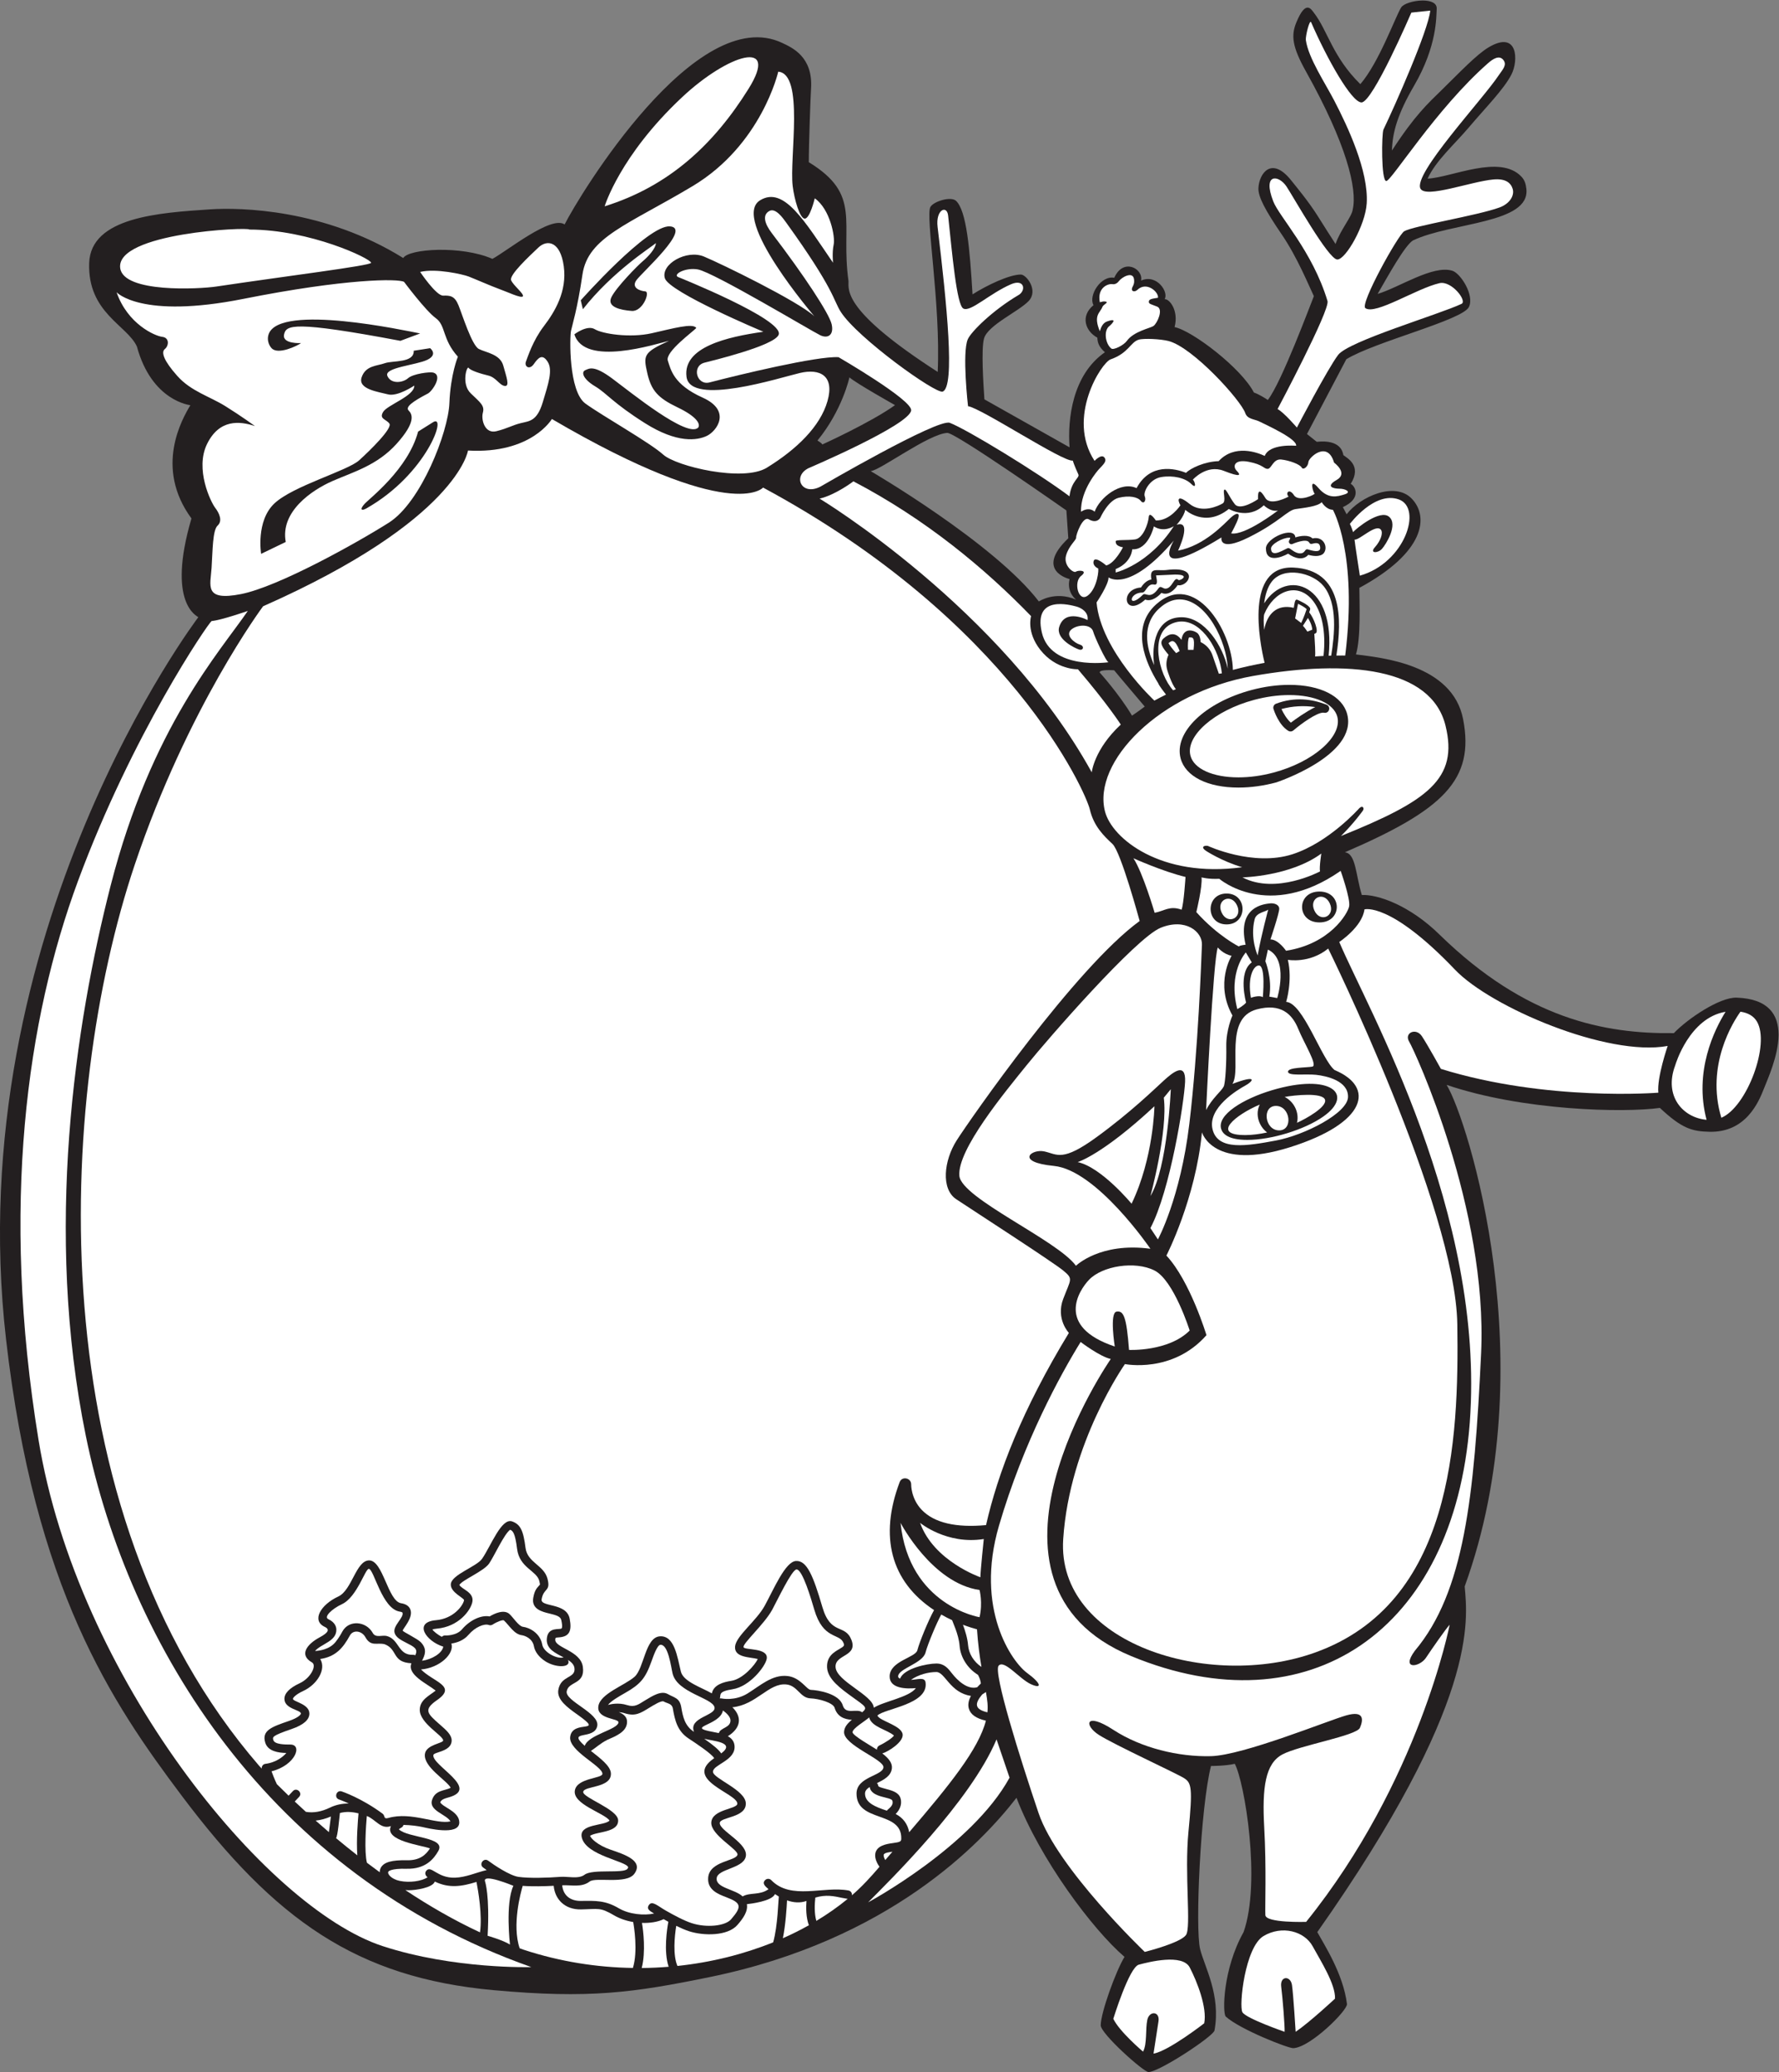 <?xml version="1.0" encoding="UTF-8" standalone="no"?>
<svg
   xmlns:dc="http://purl.org/dc/elements/1.1/"
   xmlns:cc="http://creativecommons.org/ns#"
   xmlns:rdf="http://www.w3.org/1999/02/22-rdf-syntax-ns#"
   xmlns:svg="http://www.w3.org/2000/svg"
   xmlns="http://www.w3.org/2000/svg"
   viewBox="0 0 697.987 812.467"
   height="812.467"
   width="697.987"
   xml:space="preserve"
   id="svg2"
   version="1.1"><rect x="0" y="0" width="697.987" height="812.467" fill="#808080" stroke="none"/><defs
     id="defs6" /><g
     transform="matrix(1.333,0,0,-1.333,0,812.467)"
     id="g10"><g
       transform="scale(0.1)"
       id="g12"><path
         id="path14"
         style="fill:#231f20;fill-opacity:1;fill-rule:evenodd;stroke:none"
         d="m 3331.9,3989.97 c -38.34,64.17 -95.01,126.67 -95.01,126.67 -2.08,10 42.51,6.66 42.51,6.66 5,-6.66 90,-106.67 90,-106.67 -20.84,-15.81 -37.5,-26.66 -37.5,-26.66 v 0 z m -274.19,335.83 c -131.65,171.68 -495,383.34 -495,383.34 28.33,2.5 170.42,109.38 225.42,112.49 23.75,1.36 350.62,-228.11 350.62,-228.11 l 5.63,-81.88 c -100.63,-95.62 3.75,-120 3.75,-120 -9.38,-40 19.37,-60.62 19.37,-60.62 -62.5,26.88 -109.79,-5.22 -109.79,-5.22 z m -651.67,473.34 c 73.34,89.18 94.17,185.84 94.17,185.84 18.33,-16.68 134.17,-81.68 134.17,-81.68 -70.84,-50.82 -214.17,-115.83 -214.17,-115.83 0,3.33 -14.17,11.67 -14.17,11.67 v 0 z M 5111.65,3160.37 c -50.15,1.75 -144.68,-62.32 -184.94,-104.4 -204.26,-2.43 -435.14,42.13 -687.96,288.16 -89.97,88.88 -184.75,120.27 -230.45,118.19 -18.23,59.16 -17.24,122.65 -50.17,125.57 290,125 382.93,212.92 348.27,391.77 -31.32,161.52 -241.54,180.82 -315.34,190.31 14.93,49.21 10.08,155.28 10,195.82 192.9,104.19 205.49,209.02 154.24,262.34 -49.85,51.88 -152.15,5.59 -191.74,-45.87 -2.24,4.31 -8.83,17.15 -11.1,21.02 56.08,25.45 36.7,62.01 23.17,68.36 34.16,54.59 -11.67,76.36 -21.67,84.59 -1.55,8.83 -7.9,46.66 -78.33,39.16 l -28.75,22.91 115.83,220 c 84.17,51.67 342.5,115 360.85,153.75 16.65,35.2 -24.81,98.97 -48.56,106.47 -57.39,18.12 -157.29,-49.38 -220.19,-68.13 32.05,55.55 79.57,141.66 103.86,157.29 113.21,53.96 345.71,48.96 334,151.91 -1.61,14.08 -4.85,25.52 -14.59,35.8 -63.68,67.09 -204.93,-2.5 -276.18,-5.84 24.56,53.35 78.18,99.69 121.71,151.06 51.18,60.39 102.43,111.32 125.14,155.41 20.63,40 20,131.25 -66.87,80 -35.9,-21.19 -85.86,-74.4 -137.22,-124.48 -42.08,-41.02 -80.54,-75.9 -147.6,-179.23 1.18,52.69 16.73,107.71 64.84,190.17 68.94,118.18 65.27,203.9 66.85,226.34 1.22,17.46 -17.37,24.34 -39.34,24.68 h -3.19 c -25.96,-0.34 -55.42,-9.33 -62.26,-20.61 -17.9,-29.59 -65.21,-161.87 -120,-225.41 -82.12,80.57 -95.93,157.46 -136.91,210.33 -8.57,11.05 -23.92,37.99 -51.42,-28.67 -16.01,-38.81 -12.4,-71.6 28.68,-145.04 118.82,-212.46 151.32,-344.96 137.15,-405.8 -2.8,-21.09 -36.14,-59.47 -50.51,-101.03 -14.01,21.22 -32.17,50.36 -53.13,83.44 -27.54,43.45 -62.19,84.56 -77.17,103.43 -57.94,72.91 -94.58,20.66 -96.65,-22.26 -1.25,-25.31 19.96,-65.24 68.61,-136.51 46.42,-68.04 79.89,-151.23 94.59,-181.55 -9.07,-21.86 -94.7,-253.11 -135.51,-305.31 -8.31,5.55 -26.9,17.02 -41.04,21.88 -36.25,70.83 -180,181.25 -233.45,192.5 12.8,48.44 -15,83.43 -29.34,82.15 12.98,19.94 -22.65,75.35 -69.25,54.6 7.3,34.84 -52.36,68.25 -78.91,8.25 -39.22,7.5 -76.88,-52.19 -61.09,-80.47 -39.54,-32.34 -23.91,-76.72 11.25,-95.63 0.62,-14.52 4.37,-27.02 22.34,-42.96 -95.63,-66.25 -110.32,-196.56 -104.07,-279.7 l -250.64,141.16 c -3,44.67 -9.95,148.21 -1.03,179.26 11.25,39.18 102.21,79.32 131.25,110 29.58,31.26 -6.65,77.93 -23.01,77.9 -34.29,-0.07 -100.11,-31.69 -142.2,-58.31 -7.96,134.15 -17.69,245.84 -48.46,275.06 -14.52,13.81 -64.66,-0.68 -75.29,-17.56 -15.78,-25.05 30.63,-287.5 21.25,-485.62 -277.5,178.75 -262.51,239.37 -262.53,266.93 -24.34,173.69 40.66,253.69 -116.84,349.94 -0.1,49.7 5.05,193.44 6.59,216.32 6.32,94.09 -56.02,120.77 -84.41,134.33 -253.46,121.1 -598.43,-449.4 -640.93,-533.77 -39.38,27.51 -169.38,-78.13 -212.5,-101.25 -91.25,40 -246.25,30 -262.5,2.5 -231.665,143.96 -478.056,149.16 -568.759,143.12 -148.609,-9.91 -351.246,-22.5 -355.621,-158.12 -4.711,-146.04 111.754,-182.5 140.453,-245.26 43.918,-161.62 157.551,-172.47 157.395,-172.72 -24.043,-40.11 -106.739,-183.25 3.183,-333.07 -73.668,-251.43 17.524,-287.06 20.215,-290.51 0.004,0 -703.336,-924.91 -565.957,-2123.87 C 101.875,1421.66 328.813,1087.02 534.398,813.441 809.375,447.5 1049.87,277.559 1452.71,240.82 c 281.65,-25.699 410.57,-7.668 636.2,38.481 528.55,108.16 799.22,393.609 902.97,527.359 69.7,-181.398 224.18,-387.519 317.91,-467.949 -25.34,-41.621 -69.79,-163.609 -70,-201.32 C 3239.66,113.031 3365.63,0 3380.45,0 c 31.43,0 191.09,105.141 194.25,122.27 19.05,104.062 -29.34,187.152 -42.32,239.242 -14.88,59.527 0.75,415.777 32,538.707 0,0 42.5,-0.117 70,6.441 28.75,-53.43 77.91,-347.519 25.94,-495 -61.57,-109.39 -62.32,-239.41 -52.5,-248.449 40.74,-37.41 183.64,-93.641 198.87,-93.031 50.25,2.09 160.21,111.48 157.9,130 -11.05,88.929 -67.69,175.492 -87.31,211.429 477.1,677.531 442.1,919.431 433.78,1016.711 236.65,652.5 9.67,1373.09 -53.16,1475.47 223.67,-76.15 521.91,-82.56 627.73,-67.75 65.03,-61.06 95.03,-69.04 145.83,-70.22 107.1,-2.5 144.71,86.86 160.44,127.07 11.08,28.36 42.29,96.25 43,156.57 v 2.8 c -0.23,55.98 -27.63,104.72 -123.25,108.11 v 0 0" /><path
         id="path16"
         style="fill:#ffffff;fill-opacity:1;fill-rule:evenodd;stroke:none"
         d="m 2555.21,499.141 c 62.25,62.929 300.85,295.839 377.92,479.379 l 38.33,-112.7 C 2859.91,662.48 2555.21,499.141 2555.21,499.141 v 0 z M 1126.04,370.469 C 780.039,483.68 226.824,1164.28 113.313,1859.98 1.125,2547.54 79.277,3097.44 229.375,3503.03 c 160,432.36 383.043,758.12 393.438,765.17 27.265,2.05 106.562,29.69 106.562,29.69 C 647.715,4178.3 445.469,3956.74 325.836,3490.68 221.039,3082.48 129.371,2474.14 252.715,1870.82 378.727,1254.36 791.379,581.16 1563.88,308.66 c 0,-0.019 -227.84,-6.898 -437.84,61.809 v 0 z M 3446.06,2891.04 c 0,0 -9.16,-230.2 -60,-314.38 0,0 51.92,190.3 39.42,289.48 l 20.58,24.9 z m -110.02,679.34 c 0,0 85.84,-38.74 153.34,-55 0,0.01 -4.98,-79.57 -11.67,-96.25 -35,12.51 -50.4,-3.74 -79.16,-9.17 0,0 -34.59,117.93 -62.51,160.42 v 0 z m -122.66,252.75 c -266.5,483.01 -801.04,805.16 -801.04,805.16 47.04,10.85 99.54,50.84 99.54,50.84 213.8,-111.73 387.7,-256.97 522.96,-396.49 0,0 -14.63,-46.16 27.24,-99.33 46.83,-59.42 110.67,-57.02 110.67,-57.02 87.65,-102.6 126.12,-162.65 126.12,-162.65 -78.75,-73.25 -85.49,-140.51 -85.49,-140.51 v 0 0" /><path
         id="path18"
         style="fill:#ffffff;fill-opacity:1;fill-rule:evenodd;stroke:none"
         d="m 3239.4,4573.73 c 0,0 22.5,49.56 53.31,57.06 30.85,7.51 55.85,2.51 65,-9.15 9.19,-11.66 16.67,1.87 11.67,13.43 -4.98,11.57 13.33,50.73 48.33,56.56 35,5.85 70.84,-2.5 88.35,-19.99 17.5,-17.5 10.84,7.49 5,12.49 0,0.01 40.3,45.86 90.98,25.85 50.67,-20.01 50.67,-12.51 38.17,0 -12.5,12.5 -8.31,34.98 35.04,26.65 43.31,-8.33 44.15,-20.84 55.81,-20.84 11.65,0.01 15.82,30.02 40,27.51 24.15,-2.5 55,-14.17 60,-23.33 5,-9.17 19.15,2.51 20,15.83 0.84,13.34 56.19,64.99 75.59,-1.67 0,0.01 42.75,-30.83 7.75,-50.83 -35,-20 -9.19,-25.83 8.31,-25.83 17.5,0.01 36.69,-10 15,-16.67 -21.65,-6.66 -48.31,-14.99 -77.5,19.17 -29.15,34.17 -14.96,-15 -10.81,-16.67 4.16,-1.66 -46.53,-26.66 -60.76,-5 -14.24,21.68 -25.93,6.67 -15.93,-4.17 0,0.01 -53.31,-28.85 -68.31,-4.01 -15,24.86 -22.7,26.57 -21.69,-3.48 0,0 -51.67,-35.85 -68.33,-14.59 -16.67,21.25 -26.15,47.92 -31,42.09 -4.82,-5.84 6.41,-33.35 -4.63,-40 -11.04,-6.66 -61.04,-30.85 -97.69,-1.25 -36.66,29.58 -35.81,11.25 -26.66,-4.17 0,0 -30,-46.25 -72.5,-44.58 0,0 -19.19,29.18 -20.84,9.59 -1.66,-19.59 -16.68,-62.1 -40,-65.43 -23.35,-3.33 -57.93,0.02 -57.31,-5.83 0.65,-5.83 0.65,-13.33 21.46,-17.49 0,0 -23.33,-46.68 -49.15,-53.34 0,0 -31.66,27.49 -36.66,14.15 -5,-13.31 9.16,-21.66 12.5,-22.49 3.31,-0.82 -1.69,-58.33 -30,-79.99 -28.35,-21.67 -42.65,39.99 -20.08,57.48 22.58,17.51 -8.7,17.51 -15.16,12.51 -6.45,-5 -37.26,17.51 -28.95,47.5 8.35,30 30.42,45 29.79,53.33 -0.6,8.35 19.4,63.35 36.9,53.34 25.56,-14.6 35,5.49 35,6.26 v 0 z m 26.85,562.91 c -18.61,-12.69 -13.43,-52.45 4.7,-66.88 6.76,-5.4 36.87,9.9 45.93,22.63 19.91,27.88 69.07,37.38 78.12,43.63 10.83,7.46 30.17,49.06 10.95,57.03 -17.76,7.36 -25.29,7.39 -24.53,15 0.7,7.2 9.24,8.24 26.92,11.09 2.61,16.57 -33.45,49.31 -60.63,23.22 -8.31,-7.97 -21.6,-4.78 -13.79,9.6 5.6,10.32 4.64,18.22 3.44,23.9 -4.35,20.55 -35.16,4.53 -44.54,-8.28 -3.34,-4.58 -10.43,-9.9 -18.48,-8.44 -12.14,2.18 -45.63,-9.68 -37.14,-53.12 0.09,-0.52 8.28,2.66 13.17,2.36 17.96,-1.09 -2.76,-8.79 -5.37,-15.65 -7.06,-18.8 -27.8,-24.21 -7.8,-72.03 2.8,8.6 7.12,23.77 21.25,28.76 37.58,13.27 7.8,-12.82 7.8,-12.82 v 0 0" /><path
         id="path20"
         style="fill:#ffffff;fill-opacity:1;fill-rule:evenodd;stroke:none"
         d="m 3157.5,4740.17 c -27.91,-5.2 -269.82,154.69 -308.27,160 0,0 -17.98,157.09 -0.67,196.88 9.59,22.07 72.9,85 149.57,130.22 22.75,13.42 17.12,48.84 -22.69,31.46 -63.98,-27.93 -118.14,-82.09 -139.81,-71.46 -20.03,9.82 -33.13,163.75 -45,273.75 -3.43,31.83 -37.12,17.77 -31,-33.41 27.25,-227.22 52.25,-470.98 14.95,-484.49 -20.62,-7.48 -251.04,158.11 -299.79,234.36 -22.86,35.76 -17.08,63.33 -160.83,262.91 -9.68,13.45 -31.14,43.76 -49.17,34.16 -22.25,-11.84 -13.63,-38.41 6.67,-65 96.8,-126.77 169.18,-237.05 176.36,-268.22 7.18,-31.24 -10.43,-43.29 -33.44,-32.5 -23.02,10.78 -314.34,185.51 -360.42,193.65 -36.37,6.43 -73.26,-14.1 -58.75,-22.09 0,0 313.79,-125.47 296.67,-170 -12.5,-32.49 -197.77,-76.85 -218.4,-82.22 -38.4,-9.99 -23,-68.03 15.13,-58.06 84.88,22.13 316.49,78.07 379.52,74.23 0,0.01 216.87,-125.63 213.75,-156.45 -4.38,-43.13 -302.16,-170.05 -302.16,-170.05 -47.8,-23.72 -20.66,-82.77 34.97,-54.33 0,0.01 345.31,201.26 380.94,187.72 50.25,-19.12 261.9,-148.21 352.19,-216.16 5.63,45.95 30.84,54.31 26.18,64.39 -12.13,26.12 -16.5,40.71 -16.5,40.71 z m 1294.89,799.05 c -5.57,18.5 -21.62,31.17 -57.18,27.83 -66.67,-6.25 -198.26,-56.05 -214.17,-27.07 -23.33,42.5 182.52,261.66 230.02,333.32 10.69,16.12 25.88,30.38 13.75,45.43 -12.12,15.04 -30.46,3.16 -45,-9.59 -152.93,-134.16 -284.62,-347.09 -299.6,-346.66 -15.21,0.43 -13.78,139.9 -8.12,151.66 32.91,68.13 131.98,291.47 137.61,349.68 -45.95,-4.68 -55.63,-5.93 -55.63,-5.93 -1.13,-2.26 -113.75,-264.37 -146.76,-264.16 -29.18,0.18 -100.85,127.07 -148.19,235.75 -4.41,10.14 -17.13,-41.49 -15.56,-52.43 7.48,-52.91 57.06,-126.72 84.27,-179.25 39.05,-75.32 100.71,-206.16 94.88,-301.16 -3.89,-63.75 -61.74,-165.35 -86.62,-165.01 -26.09,0.33 -129,184.07 -149.63,215.01 -22.72,34.11 -71.46,40 -38.82,-43.94 17.76,-45.68 115.49,-146.68 159.67,-293.15 7.97,-26.43 -147.02,-317.86 -147.02,-317.86 18.09,-9.06 56.92,-54.39 56.92,-54.39 0,0 90.58,173 121.34,213.66 30.8,40.68 297.49,119.02 363.33,150.27 17.46,8.28 -29.5,68.93 -65,60.82 -67.5,-15.41 -188.35,-94.48 -218.13,-73.53 -16.87,11.87 96.46,215.58 114.38,226.25 26.27,15.64 216.16,46.21 280.62,69.99 31.06,11.47 44.2,35.96 38.64,54.46 v 0 0" /><path
         id="path22"
         style="fill:#ffffff;fill-opacity:1;fill-rule:evenodd;stroke:none"
         d="m 3345.32,4659.14 c 40,75 112.81,58.12 145.63,45 13.12,13.76 55.11,33.26 95.93,34.37 46.57,50.63 114.41,25.63 135.62,15.31 14.23,36.89 89.77,29.99 92.42,29.9 3.42,20.01 -85.62,60.14 -106.63,70.72 -16.83,8.45 -36.59,6.86 -43.08,25.53 -13.33,38.33 -154.15,193.32 -225.73,211.92 -22.9,5.96 -73.53,8.5 -88.32,3.83 -23.96,-7.58 -29.83,-39.57 -82.22,-57.8 -27.06,-9.41 -130.79,-171.29 -47.28,-298.59 0,0 19.59,21.27 28.82,10.13 9.23,-11.18 -4.15,-21.73 -16.41,-35.16 0,0 -54.37,-59.54 -52.19,-124.53 25,16.25 40,0 40,0 14.54,41 76.65,91.22 123.44,69.37 v 0 0" /><path
         id="path24"
         style="fill:#ffffff;fill-opacity:1;fill-rule:evenodd;stroke:none"
         d="m 2588.15,960.43 c 19.56,9.34 38.83,22.601 43.09,29.379 -19.83,17.301 -66.06,25.001 -73.02,53.281 -10.47,-10.06 -49.65,-32.34 -48.86,-43.809 0.66,-9.73 55.9,-40.66 71.78,-51.09 -0.37,5 2.23,9.961 7.01,12.239 v 0 z m -465.39,-23.219 c 43.86,32.769 -23.86,36.269 -49.96,43.07 26.01,-18.133 42.34,-31.551 49.96,-43.07 v 0 z m 27.26,97.129 c -0.09,10.72 -11.84,21.8 -22.18,29.22 -8.48,-45.22 -113.7,-47.66 -29.12,-63.17 5.53,-1.031 11.35,-2.101 17.12,-3.39 4.28,16.13 34.41,15.27 34.18,37.34 z m 142.34,-518.129 c -4.06,2.348 -7.92,4.789 -11.51,7.25 -8.06,-21.012 -73.54,-28.852 -82.54,-29.672 3.8,-21.769 -12.09,-43.117 -27.84,-61.187 -28.81,-33.063 -99.57,-32.172 -141.58,-18.692 -11.83,3.77 -25.15,9.59 -38.44,16.051 -5.17,-31.012 -10.19,-86.5 3.48,-117.961 100.62,10.641 195.98,34.859 281.76,69.492 13.66,47.188 15.58,130.778 16.67,134.738 v -0.019 z M 1402.5,559.18 c -44.23,-13.61 -80.71,-19.219 -122.73,1.101 -6.17,-18.461 -57.03,-25.609 -76.72,-25.609 -3.38,0 -6.62,0.258 -9.91,0.449 68.72,-45.582 142.69,-88.609 219.65,-124.281 7.21,49.73 -5.26,122.351 -10.29,148.34 v 0 z M 929.031,739.59 c 12.453,-11.031 25.473,-22.36 39.043,-33.899 l 5.852,45.899 c -15.313,-6.508 -30.313,-10.531 -44.895,-12 v 0 z M 3354.38,3385.82 c 0,0 -55,203.33 -80,226.65 -25,23.35 -54.98,51.67 -66.67,101.67 -11.65,50 -231.65,553.34 -961.67,946.66 0,0 -91.66,-108.33 -621.66,201.67 0,0.01 -60.5,-103.33 -246.89,-92.7 0.01,0 -29.78,-204.38 -603.115,-458.13 0,0 -222.387,-297.58 -378.008,-760.83 C 166.109,2865.34 110.234,1655.39 762.711,900.801 c 0.004,0 2.656,-2.93 7.656,-8.262 -0.898,6.762 4.008,13.191 10.832,14.031 30.879,3.75 52.375,20.93 61.535,31.871 -22.984,0.59 -54.046,4.61 -61.972,30.368 -11.137,36.151 19.238,46.561 69.551,63.851 28.886,9.9 35.351,19.26 35.332,21.76 -0.098,10.97 -46.735,13.06 -48.422,41.79 -1.012,17.19 14.203,33.19 45.218,47.62 31.907,14.83 50.938,52.44 35.735,61.12 -39.297,22.42 -13.879,54 22.39,73.53 23.809,12.81 32.254,23.03 15.188,31.02 -38.945,18.2 -12.934,64.72 40.027,89.31 40.359,18.75 52.139,106.19 90.849,106.19 41.03,0 55.01,-119.88 93.86,-125.99 13.62,-2.13 22.62,-7.87 26.78,-17.03 11.32,-24.98 -22.48,-58.11 -21.84,-63.68 0.37,-3.22 43.11,-23.51 52.98,-33.82 19.77,-20.67 12.22,-38.03 3.77,-54.71 28.08,3.63 59.24,21.7 62.53,41.48 -51.6,16.12 -88.57,72.11 -21.4,77.86 51.79,4.41 79.64,43.18 82.53,58.61 1.2,6.37 -40.57,22.91 -38.94,47.28 1.89,28.21 76.16,51.57 92.16,74.96 26.2,38.27 57.01,120.9 88.27,109.71 24.13,-8.63 33,-26.05 39.45,-77.71 5.47,-43.71 54.26,-50.73 64.69,-90.92 9.94,-38.28 -11.24,-26.06 -17.29,-60.29 -4.27,-24.2 73.43,-9.11 82.54,-57.17 6.69,-35.28 0,-52.74 -31.45,-55 -10.55,-0.76 -10.55,-0.76 -10.91,-6.47 -1.58,-24.61 74.32,-32.24 81.13,-79.96 7.62,-53.2 -42.57,-41.81 -47.52,-72.48 -4.66,-28.87 97.14,-63.87 89.93,-101.6 -8.19,-43.05 -91.55,-10.14 -36.8,-58.55 10.95,32.871 95.48,47.14 99.31,68.51 2.36,13.15 -64.69,8.67 -59.24,47.85 5.17,37.21 77.6,61.21 106.6,86.82 27.91,24.61 31.29,115.51 73.93,118.91 43.52,3.47 51.71,-59.83 62.32,-103.68 7.23,-29.86 61.81,-47.09 91.17,-64.12 5.33,25.67 34.49,33.34 57.29,36.88 33.68,5.15 69.61,46.27 77.93,64.27 -23.15,6.04 -69.95,3.64 -66.82,37.04 2.88,30.64 62.91,75.13 87.31,119.8 26.71,48.85 60.73,130.08 92.17,131.5 31.72,1.63 50.31,-42.75 77.47,-135.64 24.66,-84.32 66.62,-48.3 85.48,-96.45 19.51,-49.86 -49.29,-42.03 -46.67,-80.37 2.84,-41.89 110.76,-82.34 112.47,-119.29 29.12,18.75 104.18,30.6 123.88,57.77 -26.9,-2.6 -78.04,-2.19 -77.16,35.14 1.07,44.74 76.02,54.59 81.5,76.11 6.32,24.69 33.5,90.37 49.19,118.22 -127.5,84.38 -161.69,216.72 -101.19,376.57 6.93,18.32 34.25,12.18 33.83,-6.98 0,-0.31 -0.95,-41.66 31.61,-75.29 36.34,-37.52 100.52,-52.62 188.77,-44.28 34.57,152.5 106.08,339.16 243.81,565.33 0,0 -39.16,40.86 -16.66,100.02 22.48,59.16 30.36,58.3 0.18,83.32 -30.2,25 -270.2,180.02 -315.2,210.02 -45,29.98 -36.67,113.4 1.68,173.36 38.32,59.96 349.98,508.27 538.32,644.96 v 0 z M 1121.51,602.051 c 9.12,15.429 32.47,21.84 75.66,20.859 38.49,-0.93 56.6,16.27 68.28,34.809 -23.55,9.57 -135.42,21.683 -114.76,65.761 -29.88,-10.941 -45.26,19.981 -71.02,29.672 -2.37,-27.23 -8.03,-104.453 0.36,-137.562 12.34,-9.379 24.92,-18.711 37.75,-28.031 -0.07,5.183 1.12,10.062 3.73,14.492 v 0 z M 1863.69,441.25 c -21.05,3.5 -40.32,10.262 -56.95,20.02 -40.76,23.949 -45.44,18.05 -96.39,17.05 -47.85,-0.949 -77.05,29.649 -80.67,69.461 -25.21,-1.371 -63.64,-2.371 -91.16,-0.14 -5.76,-19.301 -32.21,-115.332 -8.98,-183.629 l 11.01,-4.032 c 107.85,-35.539 216.77,-52.261 322.31,-53.82 15.31,49.762 2.96,123.379 0.83,135.09 v 0 z m 615.04,71.02 c -24.45,5.23 -47.81,10.191 -78.9,0.902 -2.23,-18.871 -3.36,-47.383 3.01,-68.582 33.25,19.961 64.15,41.64 92.24,64.812 l -16.35,2.868 z m 122.31,126.312 c -0.72,-3.672 1.53,-9.531 4.61,-15 7.09,8.219 14.08,16.379 21.02,24.406 -5.77,-0.777 -25.63,-2.769 -25.63,-9.406 v 0 z m 248.31,617.358 c 1.94,-25.31 16.9,-49.37 39.36,-64.28 -5.29,31.78 -10.37,68.54 -13.06,110.57 -10.25,2.77 -24.59,7.11 -41.33,13.42 6.12,-16.49 13.5,-39.83 15.03,-59.71 v 0 z m 41.48,-145.41 c -22.89,-27.24 -22.38,-43.57 15.46,-52.48 2,19.69 -0.04,34.22 -4.35,59.69 l -11.11,-7.21 z m 507.04,1730.37 c 0,0 -2.24,-151.74 -67.24,-286.74 0,0 -88.75,107.5 -158.75,122.48 0,0 71.87,20.88 225.99,164.26 v 0 z M 2626.57,798.09 c -3.51,11.762 -62.42,8.09 -66.73,40.41 -8.82,-5.719 -13.8,-11.5 -13.8,-19.359 0,-26.172 28.51,-38.75 64.26,-50.391 3.19,5.43 20.93,13.559 16.27,29.34 v 0 0" /><path
         id="path26"
         style="fill:#ffffff;fill-opacity:1;fill-rule:evenodd;stroke:none"
         d="m 2851.46,1069.61 c -3.34,12.27 0.08,25.02 6.37,36.78 -61.82,9.26 -76.23,70.25 -101.77,70.25 -22.79,0 -52.76,-7.3 -74.82,-23.1 18.55,0.57 40.67,9.57 43.05,-7.7 8.89,-64.9 -120.93,-76.36 -141.69,-97.16 4.99,-15.79 71.69,-29.11 74.22,-55.84 2.18,-22.91 -43.68,-51.121 -59.94,-55.692 17.75,-13.488 29.79,-27.476 28.3,-43.339 -2.23,-23.258 -24.22,-34.289 -43.97,-43.899 8.87,-10.219 -6.18,-8.558 26.69,-17.25 17.55,-4.648 37.43,-9.879 42.64,-27.461 5.74,-19.379 -4.12,-36.019 -14.34,-46.207 21.93,-11.191 35.5,-29.652 39.84,-53.562 119.17,139.14 204.33,244.379 225.79,328.09 -28.83,6.5 -45.5,18.36 -50.37,36.09 v 0 0" /><path
         id="path28"
         style="fill:#ffffff;fill-opacity:1;fill-rule:evenodd;stroke:none"
         d="m 1710.06,503.301 c 43.75,0.508 71.58,1.801 111.48,-21.731 30.22,-17.781 74.3,-21.781 103.68,-15.32 -11.37,7 -23.39,12.48 -15.51,24.691 9.43,14.61 26.63,-2.832 49.65,-15.902 23.38,-13.301 53.77,-29.82 77.16,-37.32 43.07,-13.809 97.9,-8.438 115.1,11.293 32.95,37.808 30.34,48.398 -13.51,65.039 -23.93,9.058 -56.72,21.48 -53.7,57.808 4.11,49.121 81.16,48.09 86.22,67.153 4,15.078 -79.02,57.789 -77.07,94.957 2.09,39.633 77.08,38.851 76.65,55.679 -0.78,30.454 -160.7,70.332 -68.09,133.543 -7.27,13.098 -56.41,45.489 -75.45,58.008 -32.61,21.481 -40.28,52.811 -46.27,88.261 -2.62,14.68 -15.96,14.29 -26.94,20.49 -6.33,3.67 -28.57,-10.02 -43.26,-18.99 -24.99,-15.29 -40.41,-25.57 -72.16,-15.39 -5.75,1.88 -11.42,2.7 -16.69,2.95 13.92,-5.33 27.29,-14.75 23.67,-34.9 -4.23,-23.56 -31.38,-35.222 -57.66,-46.53 -21.3,-10.84 -34.84,-24.199 -48.14,-32.52 26.51,-20.91 58.01,-43.961 58.9,-66.191 1.74,-43.707 -79.19,-36.008 -81.51,-54.27 -2.14,-16.961 101.05,-50.789 102.75,-83.05 1.96,-37.25 -62.38,-33.09 -82.57,-46.079 1.75,-7.32 22.35,-28.039 60.36,-40.949 42.13,-14.32 97.99,-32.801 69.78,-71.062 -23.32,-31.617 -113.34,-8.828 -131.21,-22.5 -24.15,-18.449 -53.41,-9.778 -81.03,-11.188 3.03,-30.941 25.25,-46.441 55.36,-45.98 h 0.01 v 0" /><path
         id="path30"
         style="fill:#ffffff;fill-opacity:1;fill-rule:evenodd;stroke:none"
         d="m 1254.65,592 c 14.28,17.629 31.91,-21.859 84.35,-20.359 32.59,0.98 62.21,15.121 93.43,22.429 -5.37,3.75 -9.19,6.559 -10.55,7.571 -13.05,9.789 1.95,29.789 15,20.019 16,-12.012 63.2,-43.898 89.26,-47.629 31.61,-4.511 86.31,-2.761 123.53,0.09 21.26,1.649 53.33,-7.219 70.86,6.199 23.44,17.95 115.24,2.481 126.29,17.5 1.72,2.321 2.28,4 2.11,4.61 -5.56,18.121 -122.72,33.902 -136.36,86.64 -10.84,41.969 67.35,34.489 81.49,50.641 -14.86,22.148 -110.53,48.09 -101.92,89.488 7.62,36.551 81.58,33.871 80.99,48.211 -0.94,23.262 -99.83,67.18 -94.92,108.238 6.43,53.512 104.85,6.293 21.3,65.782 -28.53,20.35 -60.87,43.38 -56.23,72.23 7.13,44.2 52.03,33.08 47.48,64.98 -1.42,9.94 -8.94,17.16 -18.9,23.53 10.91,-23.94 -36.65,-23.65 -67.33,-3.65 -18.16,11.87 -30.21,27.91 -33.08,44.08 -4.15,23.24 -27.6,31.29 -35.5,32.29 -23.02,2.83 -37.1,29.27 -53.08,43.75 -3.89,1.97 -20.54,-4.28 -32.85,-12.41 -3.34,-2.2 -7.56,-2.67 -11.29,-1.27 -12.91,4.81 -40.04,-5.62 -59.82,-28.92 -14.55,-17.09 -35.26,-23.4 -50.47,-25.68 9.95,-29.75 -34.6,-71.86 -89.3,-76.16 36.4,-37.05 107.13,-48.63 47.61,-89.86 -41.65,-28.85 -29.4,-39.69 8.8,-72.99 18.14,-15.84 33.83,-29.51 33.83,-45.94 0,-33.359 -52.44,-33.359 -53.89,-43.078 -4.58,-30.672 138.29,-98.543 45.49,-124.301 -13.27,-3.691 -22.28,-6.761 -25.26,-14.711 8.26,-15.148 56.16,-26.968 56.16,-59.179 0,-40.52 -96.99,-15.989 -107.7,-13.629 -13.34,2.929 -34.87,6.039 -56.62,6.347 -1.92,-7.828 -8.63,-8.027 -13.5,-12.867 25.19,-25.781 139.71,-22.254 116.17,-63.543 -13.25,-23.219 -37.42,-54 -93.64,-52.558 -46.45,1.179 -52.96,-7.551 -53.54,-8.551 -3.81,-6.469 8.68,-22.051 33.9,-27.211 28.49,-5.84 63.52,-1.07 81.58,10.762 -6.39,4.668 -9.25,12.468 -3.88,19.129 v -0.02 0" /><path
         id="path32"
         style="fill:#ffffff;fill-opacity:1;fill-rule:evenodd;stroke:none"
         d="m 1005.84,825.391 c 2.37,-0.801 58.83,-19.922 120.37,-65.559 8.22,-6.152 1.34,-16.961 17.23,-12.402 67.07,19.14 141.05,-19.77 182.45,-10.16 -12.11,21.109 -64.19,31.171 -54.26,62.789 9.49,30.242 37.61,26.66 54.89,36.152 -11.86,22.289 -81.48,61.269 -75.75,99.789 4.09,27.52 53.7,30.762 53.61,39.41 -0.16,14.399 -68.75,50.1 -68.82,89.67 -0.06,29.94 28.19,41.9 46.73,56.92 -26.35,20.97 -84.73,46.7 -71.35,80.39 -58.12,2.95 -39.46,41.01 -78.81,56.01 -22.65,5.65 -40.66,-8.3 -56.82,20.96 -10.29,18.61 -35.77,22.69 -45.59,4.57 -20.68,-38.01 -42.833,-62.31 -87.169,-69 18.582,-30.47 -9.223,-75.04 -49.582,-93.77 -25.996,-12.09 -30.899,-21.59 -30.781,-23.48 0.339,-8.54 48.234,-14.57 48.457,-43.09 0.117,-18.32 -17.442,-33.65 -52.207,-45.6 -57.797,-19.81 -56.7,-23.361 -53.774,-32.83 3.945,-12.84 34.856,-12.84 49.711,-12.84 37.031,0 15.273,-61.031 -55.16,-78.781 3.461,-9.578 8.793,-23.25 15.598,-37.738 10.183,-10.192 21.746,-21.52 34.601,-33.871 l 12.734,13.519 c 11.172,11.91 29.375,-5.219 18.204,-17.109 l -12.825,-13.629 c 10.293,-9.691 21.223,-19.832 32.805,-30.352 22.039,-3.847 45.762,0.293 71.094,12.532 17.363,8.398 35.604,12 55.054,12 -17.28,7.929 -28.316,11.718 -28.57,11.789 -15.637,5.222 -7.722,28.949 7.93,23.711 v 0 0" /><path
         id="path34"
         style="fill:#ffffff;fill-opacity:1;fill-rule:evenodd;stroke:none"
         d="m 2576.46,643.23 c 4.26,22.301 31.06,27.52 51.1,30.129 22.63,2.95 24.97,5.063 25.15,12.782 2.21,83.789 -131.67,46.191 -131.67,133 0,49.609 76.85,51.898 79.22,77.039 2.25,23.511 -118.1,65.191 -115.88,104.53 0.84,14.78 11.03,25.84 23,35.29 -21.28,1.5 -42.69,8.34 -50.82,35.39 -4.41,14.75 -45.48,26.84 -70.99,27.75 -30.74,1.16 -37.89,37.41 -70.84,40.92 -51.72,5.51 -88.49,-60.19 -159.1,-67.09 29.16,-28.38 25.47,-60.93 -13.31,-85.169 10.16,-5.571 17.7,-13.641 19.44,-26.082 6.3,-45.168 -63.22,-56.699 -63.22,-78.399 0,-20.031 95.64,-53.218 96.67,-93 1.1,-42.949 -75.73,-39.519 -76.68,-57.66 -1.24,-23.379 86.67,-60.758 76.26,-100.058 -9.2,-34.782 -83.12,-34.633 -85.45,-62.832 -2.38,-28.461 53.97,-31.801 76.4,-53.18 22.23,12.629 50.39,2.519 76.31,21.281 -9.96,8.578 -20,16.961 -9.71,26.938 4.96,4.781 12.87,4.632 17.67,-0.27 58.01,-60.098 154.99,-16.59 227.54,-30.609 6.59,-1.25 10.89,-7.52 9.92,-14.098 30.78,26.637 55.66,54.16 81.11,83.867 -6.08,8.61 -14.98,24.391 -12.12,39.531 v 0 0" /><path
         id="path36"
         style="fill:#ffffff;fill-opacity:1;fill-rule:evenodd;stroke:none"
         d="m 2123.83,1098.85 c 0.89,-0.19 39.39,-8.22 76.48,14.67 37.33,23.07 72.46,56.09 117.05,51.41 38.85,-4.09 56.51,-40.34 69.12,-40.79 21.08,-0.76 83.61,-10.8 94.03,-45.54 8.71,-29.05 40.68,-7.81 57.17,-20.43 16.97,14.18 9.9,16.89 -29.04,45.02 -33.71,24.35 -71.94,51.95 -74.24,85.95 -2.22,32.86 20.31,45.92 35.21,54.57 16.09,9.34 16.07,10.84 13.11,18.4 -11.57,29.61 -59.83,8.46 -86.18,98.52 -8.13,27.83 -34.81,119.82 -52.52,117.67 -14.07,-1.69 -56.48,-91.6 -71.18,-118.47 -23.33,-42.68 -87.63,-99.51 -84.35,-110.16 2.86,-9.33 74.32,-0.74 68.18,-34.41 -4.11,-22.66 -50.37,-81.58 -100.4,-89.28 -43.86,-6.76 -33.88,-16.31 -37.58,-27.09 1.64,0.33 3.38,0.35 5.13,-0.04 h 0.01 v 0" /><path
         id="path38"
         style="fill:#ffffff;fill-opacity:1;fill-rule:evenodd;stroke:none"
         d="m 1845.72,1079.36 c 22.65,-7.15 33.47,1.93 51.44,12.93 25.44,15.55 49.45,30.25 68.6,19.43 18.83,-10.76 34.44,-10.88 39.26,-37.87 5,-29.55 10.55,-55.47 37.58,-73.22 -16.74,43.18 65.96,47.36 60.4,72.48 -6.08,27.42 -109.59,42.46 -123.27,98.94 -4.85,19.95 -12.68,86.41 -36.01,84.65 -9.04,-0.74 -19.56,-30.13 -26.52,-49.61 -17.63,-49.29 -32.66,-66.54 -77,-91.77 -18.15,-10.34 -41.8,-23.77 -50.71,-35.49 6.47,1.91 30.5,7.87 56.23,-0.45 v -0.02 0" /><path
         id="path40"
         style="fill:#ffffff;fill-opacity:1;fill-rule:evenodd;stroke:none"
         d="m 1310.16,1284.12 c 0.8,-0.05 33.01,-1.5 49.69,18.11 23.25,27.36 56.91,42.72 81.26,37.91 13.66,8.16 42.04,21.95 58.53,7.03 10,-9.06 27.24,-35.97 39.42,-37.48 19.58,-2.46 50.91,-18.51 57,-52.71 3.84,-21.66 41.5,-42.46 61.62,-37.54 0.47,0.1 0.93,0 1.42,0.04 -22.61,12.2 -51.65,24.1 -49.7,54.23 2.46,38.15 39.52,25.81 43.91,31.53 0.15,0.15 3.14,4.49 -1.14,23.69 -1.74,11.03 -14.96,14.96 -34.92,19.73 -21.36,5.11 -53.62,12.83 -47.69,46.42 4.49,25.39 12.14,29.34 19.83,38.93 -0.16,-0.02 0.04,2.44 -2.11,10.76 -7.81,30.14 -58.32,38.24 -65.31,94.06 -5.79,46.49 -12.37,53.05 -20.45,56.33 -17.82,-12.77 -46.58,-77.05 -61.83,-99.32 -15.44,-22.57 -77.89,-47.81 -87.69,-62.93 6.09,-12.71 43.77,-21.27 38.4,-49.8 -4.63,-24.82 -40.2,-73.4 -104.97,-78.93 -6.93,-0.56 -10.77,-1.64 -12.73,-2.46 3.45,-5.7 15.87,-15.43 27.69,-21.66 2.45,2.58 5.88,4.2 9.77,4.06 v 0 0" /><path
         id="path42"
         style="fill:#ffffff;fill-opacity:1;fill-rule:evenodd;stroke:none"
         d="m 987.715,1265.06 c 10.383,13.01 15.955,23.32 20.035,30.8 18.98,34.98 69.97,30.8 89.43,-4.41 8.62,-15.57 28.02,-5.14 41.78,-9 36.72,-10.2 32.25,-57.27 77.29,-55.18 2.16,0.1 4.13,-0.49 5.98,-1.39 9.12,19.05 -3.15,24.73 -26.47,36.72 -15.65,8.03 -30.42,15.63 -34.39,29.34 -6.05,21.03 28.77,45.15 23.13,59.72 -0.3,0.36 -2.45,1.8 -7.89,2.66 -52.21,8.22 -75.59,123.48 -90.7,125.78 -10.89,1.68 -34.58,-83.05 -79.6,-103.94 -27.997,-12.99 -54.662,-37.19 -39.982,-44.03 20.098,-9.37 23.457,-22.97 23.672,-30.25 0.984,-34.88 -44.207,-41.97 -62.773,-63.34 11.718,0.47 42.507,3.92 60.488,26.52 v 0 0" /><path
         id="path44"
         style="fill:#ffffff;fill-opacity:1;fill-rule:evenodd;stroke:none"
         d="m 2724.29,1234.4 c -8.43,-33.05 -80.22,-47.23 -80.75,-70.55 -0.08,-3.73 2.84,-5.31 5.84,-6.62 10.76,29.86 79.35,44.41 106.68,44.41 23.38,0 34.77,-14.68 45.78,-28.88 16.02,-20.65 45.7,-49.03 74.45,-40.92 3.66,4.04 7.25,7.66 10.57,10.76 0.05,7.56 -4.33,18.56 -8.4,25.76 -30.78,18.87 -51.41,51.37 -54.05,85.67 -2.56,33.43 -21.08,70.7 -22.02,75.08 -10.34,4.84 -21.07,10.35 -31.95,16.6 -13.36,-23.99 -40.16,-87.78 -46.15,-111.31 v 0 0" /><path
         id="path46"
         style="fill:#ffffff;fill-opacity:1;fill-rule:evenodd;stroke:none"
         d="m 1967.2,441.961 c -4.8,2.578 -9.45,5.168 -13.88,7.687 -16.35,-8.199 -41.36,-11.929 -63.8,-10.988 3.73,-22.93 11.6,-84.238 -0.73,-132.699 26.71,0.238 53.14,1.519 79.29,3.629 -15.22,45.32 -4.73,111.859 -0.89,132.371 h 0.01 z m -539.49,118.32 c 0,0 14.16,-40.242 7.51,-159.301 -0.01,-0.058 -0.01,-0.101 -0.01,-0.179 0,0 44.17,-12.481 65.83,-25.821 0,0 -14.16,120.59 10,172.801 0,0 -92.5,38.629 -83.33,12.5 v 0 z M 1055.25,760.84 c -19.08,4.711 -36.55,5.781 -54.8,1.101 -1.524,-12.011 -6.22,-67.371 -11.302,-74.031 19.872,-16.578 40.762,-33.469 62.612,-50.558 -3.37,44.328 1.86,106.187 3.49,123.488 v 0 z M 2373.71,503.23 c -18.84,-6.761 -38.57,-4.871 -57.19,1.719 -0.93,-19.179 -4.12,-71.39 -12.26,-111.429 26.6,11.742 52.12,24.531 76.53,38.242 -8.49,22.91 -8.64,51 -7.09,71.468 h 0.01 v 0" /><path
         id="path48"
         style="fill:#ffffff;fill-opacity:1;fill-rule:evenodd;stroke:none"
         d="m 3463.13,4551.23 c 0,0 22.08,23.75 25.42,44.15 0,0.01 57.91,-54.15 128.33,2.5 0,0 56.25,-33.32 102.91,10.84 0,0 20,-20.42 41.67,-15.42 0,0 -97.08,-74.79 -137.71,-67.29 0,0.01 16.73,30.32 21.25,45.63 4.54,15.32 -5.62,16.25 -22.5,0.62 -16.87,-15.62 -76.87,-82.5 -155,-96.87 0,0 43.75,91.67 -4.37,75.83 v 0.01 z M 3364.38,59.961 c 0,0 -70,59.18 -87.5,96.66 0,0 46.68,151.68 75,159.18 28.33,7.5 128.33,33.34 150,-8.321 21.66,-41.679 51.68,-118.339 42.5,-164.16 0,0 -105,-81.679 -149.17,-89.179 0,0 10.04,65 14.61,95 4.56,30 -27.11,31.66 -32.94,4.179 -5.84,-27.519 0,-70.019 -12.5,-93.34 v -0.02 z m 416.68,58.359 c 0,0 -113.31,39.18 -124.16,57.481 -10.84,18.34 7.5,191.699 62.06,224.199 54.6,32.48 120.44,14.141 144.6,-30 24.15,-44.16 67.5,-111.68 65.84,-154.18 0,-0.019 -74.15,-69.179 -115.84,-97.5 0,0 -6.66,109.16 -10.81,137.5 -4.19,28.321 -35.87,27.5 -31.69,-5 4.15,-32.519 10.82,-115.82 10,-132.5 v 0 z m -457.93,2005.82 c 0,0 115.99,-5.5 178.49,57.02 0,0 -46.5,148 -103.75,176.73 -57.24,28.77 -153.49,13.44 -192.5,-27.48 -29.67,-31.13 -100,-137.5 75.77,-196.25 0,0 -15.77,98.75 5,102.5 20.74,3.75 29.49,-13.77 36.99,-112.52 v 0 z m 1755.77,994.61 c -106.59,-17.6 -147.35,-154.86 -147.77,-156.34 -0.17,-0.55 -0.36,-1.12 -0.55,-1.64 -33.75,-89.91 22.55,-153.64 92.46,-159.75 -37.72,142.28 22.95,265.05 55.86,317.72 v 0.01 z m 92.16,-28.39 c -9.51,15.81 -25.43,25.2 -48.27,28.68 -20.98,-29.23 -103,-157.06 -56.29,-311.97 75,31.25 144.56,216.76 104.56,283.29 v 0 z M 3283.75,4421.02 v -10 c 0,0 96.88,21.87 171.25,136.25 0,0 -29.37,-20.01 -58.75,-0.64 0,0.01 -15.92,-69.88 -63.75,-67.49 0,0 -1.25,-38.75 -48.75,-58.12 v 0" /><path
         id="path50"
         style="fill:#ffffff;fill-opacity:1;fill-rule:evenodd;stroke:none"
         d="m 3458.33,4404.92 -53.12,-2.42 c -1.01,0 -1.84,0 -2.52,-0.02 0.31,-6.86 8.47,-30.01 -6.07,-26.94 -19.17,4.06 -24.12,-23.5 -33.91,-23.5 -41.42,0.01 -43.31,-51 1.37,-6.33 7.92,7.91 21.45,-16.55 46.2,19.32 5.75,8.34 12.54,-1.59 20,-1.59 20.7,0 25.47,38.41 38.17,25.59 3.72,-3.76 39.19,15.88 -10.12,15.88 v 0.01 z m 415.09,92.46 c -9.18,0 -15.68,-6.17 -19.79,1.49 -7.72,14.33 -48.34,-3.51 -49.37,-4.01 -6.67,-3.21 -13.39,4.44 -9.6,10.68 3.02,4.98 3.09,7.22 3.05,7.61 -0.03,-0.27 -1.35,0.17 -3.89,0.17 -18.17,0 -52.76,-18.95 -52.76,-31.68 0,-31.66 44.02,1.25 50.84,1.25 6.66,0 18.06,-15.68 34.98,-15.68 15.85,0.01 12.76,14.84 23.08,11.58 23.67,-7.46 38.87,-7.94 35.41,8.82 -1.41,6.85 -4.97,9.77 -11.95,9.77 v 0 0" /><path
         id="path52"
         style="fill:#ffffff;fill-opacity:1;fill-rule:evenodd;stroke:none"
         d="m 3433.13,2401.64 c 0,0 85.76,166.31 104.62,362.52 0,0 32.88,-115 259.13,-43.77 226.25,71.27 251.25,177.02 131.25,227.02 -37.92,30.41 -92.5,197.98 -142.5,200.48 0,0 19.37,62.49 5,123.75 0,0 63.12,-11.88 118.75,33.12 0,0.01 375,-760.6 380,-1105.6 5,-345.02 -14.98,-820.02 -418.13,-965.02 -313.12,-112.61 -761.87,26.66 -741.87,333.32 18.49,283.6 181.68,515.02 181.68,515.02 0,0 139.98,-28.34 239.98,85 0,0 -47.91,159.18 -117.91,234.16 v 0 z m 272.08,853.34 c -15,0 -34.15,-32.51 -23.33,-95.01 0,0 25,9.17 35,1.66 0,0.01 9.16,93.34 -11.67,93.34 v 0.01 z M 3550,2829.65 c 0,0 20.63,443.24 34.38,478.24 0,0 15.62,-19.37 40.62,-24.37 0,0 -50.21,-81.05 2.5,-175.64 0,0.01 -18.94,-42.06 -18.12,-90.4 0.83,-48.34 -2.62,-108.1 -7.5,-118.34 -6.56,-13.73 -34.38,-34.78 -51.88,-69.49 v 0 0" /><path
         id="path54"
         style="fill:#ffffff;fill-opacity:1;fill-rule:evenodd;stroke:none"
         d="m 3899.91,2860.22 c -7.3,22.01 -90.99,13.24 -118.7,8.07 27.48,-13.75 43.53,-45.86 36.25,-76.06 25.14,11.17 89.4,46.72 82.45,67.99 v 0 z m -144.33,-18.34 c -41.94,0 -33.29,-71.99 9.34,-71.99 41.91,0 33.29,71.99 -9.34,71.99 v 0 z m 139.75,-30.96 v 0 c -56.12,-39.59 -154.24,-69.04 -224.09,-69.04 v 0 c -54.96,0 -72.05,17.24 -76.75,31.7 -13.47,41.87 64.89,89.26 149.3,114.43 173.35,51.68 243.55,-12.24 151.54,-77.09 v 0 z m -21.77,122.42 c -30.85,3.3 -82.5,-4.18 -82.5,9.16 0,13.34 55,11.66 71.65,14.98 16.69,3.36 -24.15,68.36 -41.65,111.28 -17.51,42.96 -50.85,76.21 -122.17,57.05 -97.68,-26.25 -44.08,-175.96 -71.39,-219.15 75.14,28.42 61.88,8.11 37.71,-5.02 -21.54,-11.68 -111.47,-65.07 -96.25,-128.61 15.27,-63.51 101.25,-48.87 186.25,-33.03 85,15.84 211.69,80.82 212.5,128.32 0.85,47.5 -63.31,61.68 -94.15,65.02 v 0 z m -140.69,486.14 c 0,0 -20.3,-74.01 -31.14,-134.85 0,0 -23.19,50.66 -8.73,106.68 5.13,19.92 33.62,21.7 39.87,28.16 v 0.01 z m -0.99,-117.84 -7.5,-34.17 c 0,0 20.83,-50 11.66,-104.15 l 23.34,-4.18 c 0,0 35,114.17 -27.5,142.5 v 0 z m -65,-8.32 c 0,0 -53.32,-57.51 -25,-166.68 0,0 17.5,9.17 25.83,19.17 0,0.01 -25,88.33 16.67,118.33 l -17.5,29.18 z m 42.08,-504.7 c -9.17,18.38 -9.9,39.43 -1.13,57.17 -70.61,-29.73 -146.07,-90.67 -40.93,-89.65 v 0 c 18.73,0.17 40.15,2.81 62.64,7.59 -8.38,6.35 -15.58,14.75 -20.58,24.89 v 0 0" /><path
         id="path56"
         style="fill:#ffffff;fill-opacity:1;fill-rule:evenodd;stroke:none"
         d="m 3408.13,2449.16 c 0,0 66.25,121.25 92.5,340 26.25,218.75 35.43,488.32 37.08,526.65 1.69,38.33 -48.34,80 -121.67,50 -73.33,-29.99 -332.17,-327.13 -394.67,-404.63 -62.5,-77.5 -204.49,-248.42 -197.62,-325.04 5.95,-66.04 288.96,-189.5 343.13,-264.5 0,0 70.87,70 219.18,50.02 0,0 -158.02,231.49 -284.18,243.73 -115.82,11.25 -65.82,51.25 -27.5,42.52 38.11,-8.69 52.5,-31.27 153.75,42.5 101.25,73.75 170,141.23 197.5,166.25 27.5,24.98 65,55 62.5,-3.75 -2.5,-58.75 -43.73,-320.43 -102.07,-430.43 l 22.07,-33.32 z m 565,2104.67 c 0,0 72.5,97.18 143.75,72.19 71.25,-25 18.12,-186.88 -114.38,-224.38 0,0 -15.62,100.63 -15.62,106.24 13.54,-3.29 64.16,49.09 78.12,28.14 6.25,-9.38 -1.25,-31.89 -18.12,-50.63 -16.88,-18.75 8.75,-18.13 20.62,-5 11.88,13.12 48.13,71.24 21.25,94.37 -26.87,23.12 -96.87,-34.37 -106.25,-45 0,0 -5,16.87 -9.37,24.07 v 0 z m -122.4,-90.9 c -14.69,-16.87 -39.39,-11.07 -59.36,3.44 -20.28,-11.32 -65.31,-27.74 -65.31,15.27 0,31.44 84.05,66.88 86.65,32.56 14.91,4.87 39.41,8.43 50.4,-3.08 32.87,7.79 46.95,-26.22 33.09,-43.33 0,0 -9.45,-14.81 -45.47,-4.86 v 0 z m -380.07,-89.68 v 0 c -1.58,0 -3.09,0.16 -4.53,0.51 -8.52,-13.51 -26.92,-32.01 -47.71,-22.72 -8.78,-10.5 -28.99,-26.84 -47.65,-19.69 -61.27,-55.6 -77.64,30.71 -12.44,35.53 4.45,7.04 15.18,21.16 30.63,23.6 -6.46,37.94 16.1,24.18 46.37,27.98 92.97,11.67 66.14,-45.21 35.33,-45.21 v 0 z m 285.54,-579.83 c -36.17,-9.62 -73.57,-15.13 -111.06,-15.13 -90.88,0 -156.1,32.92 -170.19,85.92 -20.25,76.27 71.55,164.6 208.97,201.14 37.74,10.03 75.08,15.11 111.03,15.11 90.88,0 156.09,-32.93 170.19,-85.93 C 3997.38,3873 3756.2,3793.41 3756.2,3793.41 v 0.01 z m 498.46,167.05 c -41.95,170.35 -285.91,195.68 -566.62,146.09 -275.33,-48.66 -473.6,-253.05 -435.55,-398.92 20.67,-79.34 164.71,-196.16 403.65,-163.68 -60.74,18.11 -106.33,48.1 -106.33,48.1 -15.85,10.42 -7.27,16.72 5.19,14.73 0,0 133.13,-62.02 249.38,-24.53 107.64,34.73 196.68,135.58 196.68,135.58 10.63,9.68 15.19,-1.16 10.1,-7.69 0,0 -24.7,-35.11 -64.14,-74.27 255.73,103.15 346.21,167.86 307.64,324.57 v 0.02 z m -331.51,634.92 c -20.41,0.41 -32.94,22.5 -32.94,22.5 -11.65,-12.91 -52.5,-16.67 -77.06,-20.42 -24.59,-3.74 -46.27,-37.5 -137.09,-82.81 -90.85,-45.32 -80.85,-0.53 -80.85,-0.53 -218.42,-134.19 -140.21,-9.16 -140.21,-9.16 -133.12,-155.83 -192.13,-108.33 -192.13,-108.33 0.37,-21.26 -35.37,-73.76 -35.37,-73.76 13.13,-142.9 170.21,-288.74 170.21,-288.74 11.33,6.21 22.77,12.03 34.23,17.67 -3.47,4.6 -20.98,26.77 -22.83,33.21 -36.83,59.03 -82.9,163.21 -6.28,232.18 112.53,101.31 223.88,-75.5 225.92,-192.78 32.32,8.53 63.66,15.35 93.34,20.81 -15.05,61.62 -58.07,287.02 85.14,280.22 145.49,-6.88 142.8,-152.11 126.19,-258.72 16.58,0.23 25.96,-0.09 25.96,-0.09 37.5,300 -36.23,428.74 -36.23,428.74 v 0.01 z m -660.28,-448.37 c 0,0 -170.34,-24.98 -196.41,87.53 -26.05,112.52 86.04,80.21 101.04,76.47 15,-3.75 37.26,-16.88 33.51,-40.01 0,0 -65.72,35.63 -83.3,-19.87 -11.43,-36.18 47.54,-63.67 59.19,-67.01 11.66,-3.33 15.67,10.62 1.66,14.66 -15.85,4.6 -46.06,28.32 -24.16,45.34 18.73,14.6 57.48,15.41 63.35,-7.5 3.56,-13.96 38.43,-89.61 45.12,-89.61 v 0 z m 394.03,-632.88 c 0,0 140.68,2.67 232.18,70.07 0,0 -6.37,-40.07 -3.87,-52.57 0,0 -129.15,-69.17 -228.31,-17.51 v 0.01 z m -15.86,-82.5 c 17.3,-37.46 -28.16,-58.39 -45.41,-20.91 -17.25,37.47 28.18,58.4 45.41,20.9 v 0.01 z m 273,5.9 c 17.3,-37.48 -28.13,-58.39 -45.4,-20.91 -17.25,37.46 28.19,58.4 45.4,20.91 v 0 z M 2708.13,1615.41 c 0,0 78.75,-65 187.5,-47.5 0,0 -10,-95 -10,-112.52 0,0 -137.5,47.5 -177.5,160.02 v 0 z m -57.5,0 c 0,0 92.5,-177.5 232.5,-197.5 0,0 10,-37.5 0,-80 0,0 -207.5,33.75 -232.5,277.5 v 0 z M 4908.56,3018.3 c 0,0 -32.1,-92.67 -27.5,-137.48 0,0 -328.31,-26.66 -640,70 0,0 -38.35,69.38 -55.85,95.94 -17.5,26.54 -53.33,9.87 -37.5,-15.94 15.83,-25.86 231.67,-491.66 211.67,-916.66 -20,-425 -50,-702.52 -195,-875 -42.5,-57.52 14.18,-48.34 32.5,-20.86 18.33,27.5 58.33,85 70,97.52 0,0 -90,-461.66 -422.5,-874.16 0,0 -118.75,-3.75 -120,19.981 -1.25,23.75 3.33,139.179 -3.34,257.519 -6.66,118.301 3.34,188.34 53.34,215 50,26.66 218.33,55 228.33,78.34 10,23.3 13.33,51.66 -40,36.64 -53.33,-14.98 -303.33,-117.48 -398.33,-119.98 -95,-2.5 -205,23.75 -287.5,77.48 -82.5,53.77 -87.5,13.77 -42.5,-14.98 45,-28.769 230,-113.75 251.25,-127.519 21.25,-13.731 25,-28.731 12.5,-156.231 -12.5,-127.5 8.75,-282.5 -7.5,-305 -16.25,-22.5 -111.25,-47.109 -121.25,-49.609 0,0 -257.5,245.84 -312.5,408.359 -55,162.5 -134.17,414.96 -117.5,433.71 16.68,18.79 61.68,-39.55 95,-54.55 33.33,-15.02 31.66,1.66 -11.67,33.34 -43.33,31.64 -154.55,186.66 -82.27,433.3 72.27,246.68 181.46,445 240.21,540.02 0,0 57.06,-43.34 88.73,-50 0,0 -458.24,-659.9 60.61,-874.19 518.84,-214.24 950.09,70.97 996.07,687.53 45.98,616.57 -301.39,1217.6 -384.18,1413.32 0,0 67.52,44.17 74.18,95.83 0,0.01 75.08,23.26 266.65,-177.5 105,-110.01 448.33,-256.67 625.85,-224.17 v 0 0" /><path
         id="path58"
         style="fill:#ffffff;fill-opacity:1;fill-rule:evenodd;stroke:none"
         d="m 3771.76,4009.33 c 5.95,-12.77 15.62,-29.45 27.64,-40.07 15.64,11.79 43.79,31.85 71.85,45.84 -33.01,4.81 -66.73,3.24 -99.49,-5.77 v 0 0" /><path
         id="path60"
         style="fill:#ffffff;fill-opacity:1;fill-rule:evenodd;stroke:none"
         d="m 3899.91,3998.1 v 0 l -5.33,0.58 c -19.4,0 -64.22,-32.12 -87.89,-52.39 -4.1,-3.49 -9.98,-3.96 -14.57,-1.2 -28.25,16.96 -42.33,59.65 -43.83,64.48 -1.97,6.32 1.3,13.09 7.51,15.42 55.86,21.11 106.64,13.27 147.9,-2.5 14.2,-5.4 9.53,-24.36 -3.79,-24.39 v 0 z m 36.23,-11.27 c -10.27,38.65 -65.7,63.62 -141.19,63.62 -33.33,0.02 -68.09,-4.73 -103.33,-14.11 -117.14,-31.12 -203.08,-106.42 -187.66,-164.42 10.27,-38.64 65.7,-63.63 141.18,-63.63 33.34,0 68.1,4.74 103.34,14.12 117.13,31.13 203.06,106.42 187.66,164.42 v 0 0" /><path
         id="path62"
         style="fill:#ffffff;fill-opacity:1;fill-rule:evenodd;stroke:none"
         d="m 3471.91,4331.81 c -20.21,0 -40.07,-8.67 -59.04,-25.75 -52.33,-47.11 -39.93,-113.94 -15.78,-167.54 -8.46,60.29 5.4,140.84 80.95,140.84 67.24,0.02 121.34,-83.98 135.67,-151.38 -2.81,80.11 -62.88,203.83 -141.8,203.83 v 0 z m 423.96,39.05 c -32.4,40.02 -117.85,59.18 -152.86,13 -12.42,-16.36 -19.11,-38.86 -22.14,-63.62 67.92,105.51 211.27,55.34 189.78,-154.07 2.59,0.1 5.14,0.17 7.54,0.23 9.45,60.03 19.85,152.3 -22.32,204.46 v 0 0" /><path
         id="path64"
         style="fill:#ffffff;fill-opacity:1;fill-rule:evenodd;stroke:none"
         d="m 3835.03,4254.23 c 2.68,-2.74 6.73,-7.8 13.12,-17.16 5.19,1.87 11.01,4.32 14.27,5.7 -0.72,13.42 -8.19,27.28 -12.71,34.55 l -14.68,-23.09 z m -23.05,21.61 17.8,-13.34 c 7.34,14.76 13.89,33.98 16.13,40.71 -4.52,4.88 -16.03,11.26 -25.36,15.66 l -8.57,-43.03 z m -372.73,-72.71 c 3.02,-5.97 12.12,-17.8 22.55,-29.36 l 10.37,6.25 c -14.06,36.08 -22.91,31.69 -32.92,23.1 v 0.01 z m 57.44,-19.61 h 16.38 c 4.25,38.84 -2.61,36.71 -13.36,36.43 -2.81,-4.42 -4.02,-20.05 -3.02,-36.43 v 0 0" /><path
         id="path66"
         style="fill:#ffffff;fill-opacity:1;fill-rule:evenodd;stroke:none"
         d="m 3478.04,4266.87 c -8.84,0 -17.75,-1.8 -26.47,-5.31 -69.49,-28.02 -42.19,-149.51 1.47,-197.21 4.41,2.1 3.58,1.54 8.02,3.53 -13.35,15.08 -25.43,56.26 -25.43,56.26 -4.52,15.09 -2.62,30.83 3.77,44.8 -19.31,22.77 -28.22,36.41 -14.12,48.56 17.06,14.69 35.19,18.62 52.14,-4.75 6.25,43.06 43.18,24.71 48.5,18.55 4.78,-5.5 7.38,-13.59 8.02,-25.03 16.63,-7.89 30.02,-22.47 35.73,-41.48 0,0.01 17.65,-51.07 17.82,-51.63 l 8.93,1.14 c -7.02,68.59 -57.53,152.57 -118.38,152.57 v 0 0" /><path
         id="path68"
         style="fill:#ffffff;fill-opacity:1;fill-rule:evenodd;stroke:none"
         d="m 3860.84,4332.16 c -45.01,51.39 -111.99,23.24 -139.42,-43.14 -2.79,-5.89 -2.3,-28.31 -0.55,-46.76 8.56,46.47 37.25,76.59 87.14,64.78 2.33,11.73 2.64,27.09 10.85,23.57 5.03,-2.15 30.54,-13.45 36.87,-23.88 2.07,-3.33 -1.36,-9.8 -2.4,-12.83 13.39,-16.07 29.3,-57.39 18.91,-61.83 -0.19,-0.08 -1.61,-0.72 -3.7,-1.6 1.53,-22.58 3.74,-59.87 2.09,-66.43 8.86,0.6 17.23,1.11 24.92,1.48 7.79,72.01 -4.67,132.41 -34.71,166.64 v 0 0" /><path
         id="path70"
         style="fill:#ffffff;fill-opacity:1;fill-rule:evenodd;stroke:none"
         d="m 1873.13,5270.77 c -15.67,-22.06 9.96,-31.52 26.25,-32.88 15,-1.25 -7.5,-60 -40,-57.5 -32.5,2.5 -73.75,11.25 -60,40 13.75,28.75 76.25,92.5 92.5,106.25 16.25,13.75 37.5,36.49 38.75,53.24 -17.5,-14.49 -127.5,-83.24 -215,-194.49 l -6.25,26.26 c 0,0 197.5,222.49 262.5,217.49 65,-5 -82.5,-135.51 -98.75,-158.37 v 0 z m 176.25,-140.4 v 0 c -6.25,-8.72 -92.5,-69.98 -83.75,-96.23 8.75,-26.25 16.25,-70.01 102.5,-108.75 86.25,-38.75 41.25,-98.76 12.5,-112.5 -28.75,-13.75 -87.5,-22.5 -182.5,37.5 -95,60 -111.44,87.2 -146.67,108.3 -35.21,21.07 -41.46,41.69 -28.97,47.33 12.51,5.62 26.26,14.99 79.39,-24.38 53.12,-39.37 222.5,-177.5 253.33,-144.17 6.67,10.01 -3.33,31.66 -60.83,59.17 -57.5,27.5 -77.49,49.17 -89.17,100.83 -11.67,51.67 -12.38,60.62 64.17,95 -39.17,-9.17 -249.17,-77.5 -278.75,19.17 0,0 37.5,28.75 60,15 22.5,-13.75 103.75,-26.27 167.5,-11.89 63.75,14.39 121.25,30.6 131.25,15.62 v 0 z m -269.67,357.78 c 0,0 44.67,149.33 228,320.99 136,127.34 288.33,173.34 195.51,24.66 -102.44,-164.05 -234.08,-286.55 -423.51,-345.66 v 0.01 z M 353.887,5305.8 c 10.547,-72.57 230.918,-61.44 283.609,-53.53 204.379,30.62 454.794,61.46 454.794,69.78 0,11.99 -179.763,97.66 -358.544,97.72 0.004,8.12 -395.078,-9.39 -379.859,-113.97 v 0 z m 882.743,-10.67 c 0,0 47.11,-70.36 67.75,-69.74 20.61,0.63 33.75,-0.62 45,-28.12 11.25,-27.5 39.37,-118.13 60,-128.76 20.62,-10.62 62.5,-15 71.87,-48.75 9.38,-33.75 19.99,-61.88 4.38,-59.99 -15.63,1.87 -25,25 -48.75,30.62 -21.06,4.99 -52.23,14.57 -57.5,22.5 -5,7.5 -22.5,-47.5 6.25,-75 28.75,-27.5 41.25,-36.25 35.62,-56.88 -5.62,-20.62 5.63,-63.13 39.99,-54.38 34.39,8.76 46.25,17.51 71.89,23.76 25.61,6.25 47.5,5.62 64.36,61.24 16.89,55.64 30.01,95 14.39,119.38 -15.64,24.38 -27.5,11.87 -40.63,-6.87 -13.12,-18.76 -28.76,-6.88 -23.12,7.5 5.61,14.38 20,61.24 52.5,103.75 32.5,42.5 68.75,102.5 58.75,176.25 -10,73.75 -48.75,80 -75,55 -26.25,-25 -86.25,-80.51 -80,-95.87 6.25,-15.38 38.43,-39.75 34.68,-47.25 -3.74,-7.5 -47.81,13.75 -70.93,21.87 -18.05,6.34 -72.5,30 -88.75,36.25 -16.25,6.25 -95.64,24.68 -142.75,13.49 v 0 z m 22.9,-357.65 c -45,-23.35 -67.11,-39.71 -56.82,-50 10.83,-10.84 22.5,-33.34 -35,-97.51 -57.5,-64.17 -128.33,-83.33 -189.175,-110 -60.82,-26.67 -154.16,-90 -137.488,-179.18 l -72.496,-34.99 c 0,0 -15.836,96.67 39.16,148.34 55.004,51.66 214.999,95.84 249.169,126.66 34.16,30.84 99.16,95.01 89.16,108.34 -10,13.34 -30.83,13.33 -18.33,34.16 12.5,20.84 92.92,47.06 91.67,77.5 0,0 -49.17,-33.33 -77.5,-25.82 -28.34,7.5 -89.17,14.99 -77.5,50 11.66,35 45,33.32 68.33,41.66 23.33,8.34 86.67,-0.02 85,36.66 l 48.33,7.5 c 0,0 24.17,-18.33 -8.33,-34.16 -32.5,-15.84 -128.33,-22.5 -117.5,-47.5 10.83,-25 45.83,-20 60.83,-6.66 15,13.32 63.96,19.15 73.64,16.65 30.28,-7.81 -2.85,-55.28 -15.16,-61.65 h 0.01 z m -181.82,-338.34 c -13.33,-7.5 -20,-3.34 -5,13.33 15,16.67 128.25,102.06 157.92,213 l 43.75,27.43 c 43.75,27.42 -18.24,-153.37 -196.67,-253.77 v 0.01 z m 158.92,515 -58.09,-21.67 c -316.196,59.42 -336.665,46.67 -342.509,18.33 -5.828,-28.32 50.004,-25.01 50.004,-25.01 -10,-7.49 -67.504,-35.82 -86.664,-15 -8.98,9.78 -14.484,26.51 -8.183,42.47 35.117,88.95 401.602,9.38 445.442,0.88 v 0 z m 46.08,45 c -30,21.68 -93.33,106.66 -93.33,106.66 -16.67,10 -171.67,10 -473.341,-50 -301.664,-60 -372.918,19.59 -372.918,19.59 32.504,-93.75 112.91,-128.75 134.594,-131.25 21.66,-2.5 19.16,-26.66 7.5,-35.84 -11.668,-9.16 -3.344,-34.16 36.656,-79.16 40.004,-45 95,-60 141.25,-88.75 46.25,-28.75 87.5,-58.75 87.5,-58.75 -44.996,15 -104.996,21.24 -141.25,-52.74 -36.25,-73.99 11.25,-171.01 23.754,-187.27 12.5,-16.24 22.496,-38.74 7.5,-52.5 -15.004,-13.74 -14.59,-73.32 -17.914,-125 -3.34,-51.67 -23.336,-98.33 86.66,-76.65 110.004,21.66 340.009,150 435.009,209.99 95,60.01 175,266.66 178.33,351.66 3.33,85.01 25,136.67 25,136.67 -46.67,51.68 -35,91.68 -65,113.34 v 0 z m 1085.79,292.75 c -14.41,0.5 -30.54,56.11 -35.37,96 -10,82.5 35,330 -42.5,336.25 0,0 -48.75,-215 -252.13,-336.66 -190.43,-113.93 -307.87,-149.59 -324.12,-260.06 -14.96,-101.62 -30,-148.28 -33.75,-165.78 -3.75,-17.5 -7.5,-177.5 42.5,-213.76 50,-36.24 190,-114.99 228.75,-149.99 38.75,-35 235.55,-81.41 305,-38.75 87.5,53.75 157.5,121.25 178.75,196.24 21.25,75.01 -22.5,96.26 -81.25,82.5 -58.75,-13.74 -322.5,-98.74 -333.75,-11.24 -11.25,87.5 120,117.5 226.25,132.5 0,0 -277.5,116.25 -290,157.5 -12.5,41.25 63.75,85 115,63.75 51.25,-21.25 276.87,-131.25 325,-175.62 0,0 -247.5,287.57 -159.61,341.12 70.68,43.06 132.11,-63.76 214.61,-183.75 0,0 -3.14,30.13 1.86,53.25 5.01,23.13 -10.61,104.38 -55.61,136.25 0,0 -14.29,-60.29 -29.63,-59.76 v 0.01 0" /><path
         id="path72"
         style="fill:#ffffff;fill-opacity:1;fill-rule:evenodd;stroke:none"
         d="m 3883.54,3381.64 v 0 c -68.12,0 -68.13,90.82 0,90.82 68.14,0 68.14,-90.83 0,-90.83 v 0.01 z m -273.33,-5.84 v 0 c -62.61,0 -62.62,90.83 0,90.83 62.62,0.01 62.62,-90.84 0,-90.84 v 0.01 z m 335.83,157.5 c -213.33,-148.33 -357.29,-23.33 -357.29,-23.33 -31.44,-1.65 -52.22,4.16 -52.22,4.16 3.17,-26.55 -15.32,-102.17 -15.32,-102.17 63.17,-70.32 125.25,-101.16 125.25,-101.16 2.08,3.75 19.79,5.21 19.79,5.21 -26.66,115.01 58.96,119.8 70.63,121.46 11.66,1.69 28.33,-2.5 28.33,-15.84 0,-13.31 -25.83,-90 -25.83,-90 23.33,0.01 45.83,-33.33 45.83,-33.33 129.17,20 181.67,109.18 185.83,130.83 4.17,21.69 -25,104.17 -25,104.17 v 0 0" /></g></g></svg>
